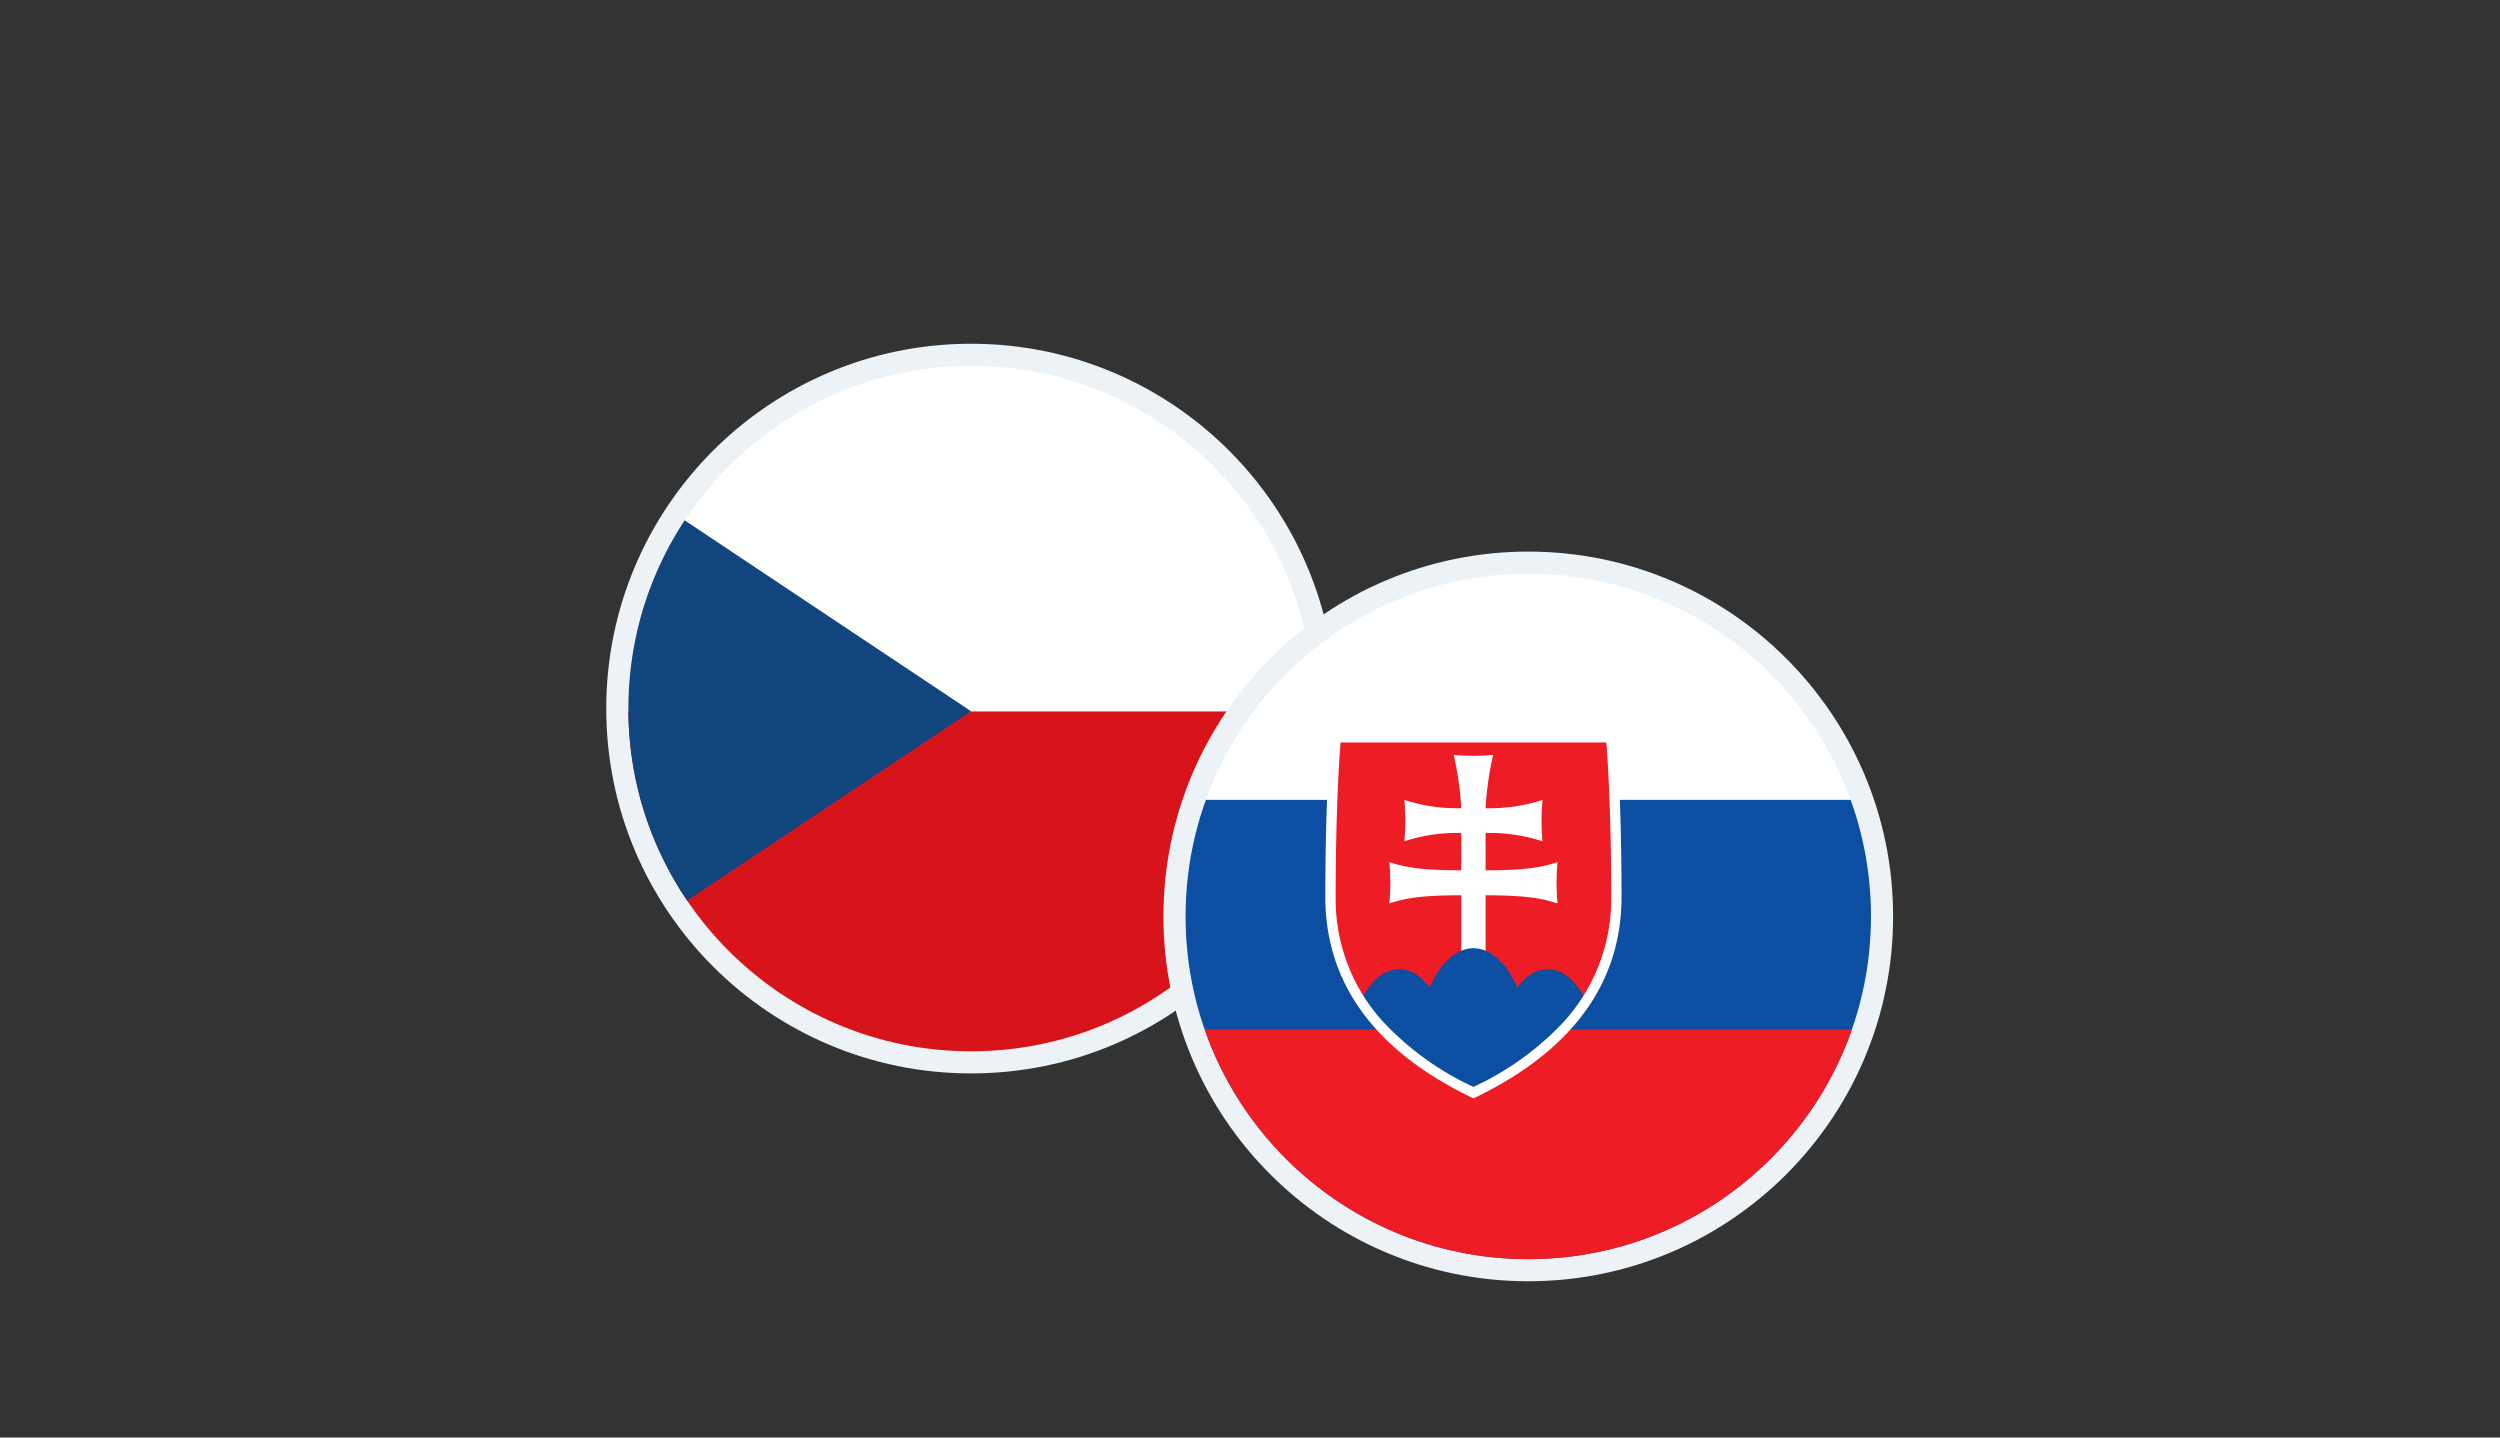 <svg xmlns="http://www.w3.org/2000/svg" xmlns:xlink="http://www.w3.org/1999/xlink" width="400" height="230" viewBox="0 0 400 230">
  <rect x="0" y="0" width="400" height="230" fill="#333333" stroke="none"/>
  <defs>
    <clipPath id="clip-path">
      <circle id="Ellipse_3" data-name="Ellipse 3" cx="54.835" cy="54.835" r="54.835" fill="#fff" stroke="#707070" stroke-width="1"/>
    </clipPath>
    <clipPath id="clip-path-3">
      <path id="a" d="M1790.885,1746s.857,8.588.857,25.765c-.123,17.544-13.242,26.423-22.871,31.092-9.629-4.669-22.749-13.548-22.871-31.092,0-17.177.857-25.765.857-25.765Z" transform="translate(-1746 -1746)" fill="#ee1c25"/>
    </clipPath>
    <clipPath id="clip-Klosterfrau-Group-INT-CZ-SK">
      <rect width="400" height="230"/>
    </clipPath>
  </defs>
  <g id="Klosterfrau-Group-INT-CZ-SK" clip-path="url(#clip-Klosterfrau-Group-INT-CZ-SK)">
    <g id="Gruppe_8804" data-name="Gruppe 8804" transform="translate(42 51)">
      <g id="Gruppe_8796" data-name="Gruppe 8796" transform="translate(55 4)">
        <g id="Gruppe_8795" data-name="Gruppe 8795">
          <circle id="Ellipse_6" data-name="Ellipse 6" cx="58.373" cy="58.373" r="58.373" fill="#ecf2f5"/>
          <g id="Gruppe_maskieren_7" data-name="Gruppe maskieren 7" transform="translate(3.538 3.538)" clip-path="url(#clip-path)">
            <g id="cz" transform="translate(-28.894 -0.553)">
              <path id="Pfad_27491" data-name="Pfad 27491" d="M0,0H167.457V55.819H0Z" transform="translate(0 55.819)" fill="#d7141a"/>
              <path id="Pfad_27492" data-name="Pfad 27492" d="M0,0H167.457V55.819H0Z" transform="translate(0)" fill="#fff"/>
              <path id="Pfad_27493" data-name="Pfad 27493" d="M83.729,55.819,0,0V111.638Z" transform="translate(0)" fill="#11457e"/>
            </g>
          </g>
        </g>
        <g id="Gruppe_8794" data-name="Gruppe 8794" transform="translate(89.151 33.255)">
          <circle id="Ellipse_5" data-name="Ellipse 5" cx="58.373" cy="58.373" r="58.373" fill="#ecf2f5"/>
          <g id="Gruppe_maskieren_6" data-name="Gruppe maskieren 6" transform="translate(3.538 3.538)" clip-path="url(#clip-path)">
            <g id="sk" transform="translate(-3.538 -0.553)">
              <path id="Pfad_27485" data-name="Pfad 27485" d="M0,0H165.335V110.223H0Z" fill="#fff"/>
              <path id="Pfad_27486" data-name="Pfad 27486" d="M0,2400H165.335v73.482H0Z" transform="translate(0 -2363.259)" fill="#0b4ea2"/>
              <path id="Pfad_27487" data-name="Pfad 27487" d="M0,4800H165.335v36.741H0Z" transform="translate(0 -4726.518)" fill="#ee1c25"/>
              <path id="Pfad_27488" data-name="Pfad 27488" d="M1790.885,1746s.857,8.588.857,25.765c-.123,17.544-13.242,26.423-22.871,31.092-9.629-4.669-22.749-13.548-22.871-31.092,0-17.177.857-25.765.857-25.765Z" transform="translate(-1719.271 -1719.271)" fill="#ee1c25"/>
              <path id="Pfad_27489" data-name="Pfad 27489" d="M2372.512,1973.936v-21.478c-7.271,0-9.338.643-11.512,1.3a35.541,35.541,0,0,0,0-6.6c2.174.658,4.241,1.3,11.512,1.3v-5.97a27.154,27.154,0,0,0-9.109,1.332,35.58,35.58,0,0,0,0-6.613,27.475,27.475,0,0,0,9.109,1.317A51.044,51.044,0,0,0,2371.3,1930a35.571,35.571,0,0,0,6.307,0,51.044,51.044,0,0,0-1.209,8.527,27.477,27.477,0,0,0,9.109-1.317,35.538,35.538,0,0,0,0,6.613,27.156,27.156,0,0,0-9.109-1.332v5.97c7.272,0,9.338-.643,11.512-1.3a35.541,35.541,0,0,0,0,6.6c-2.174-.658-4.24-1.3-11.512-1.3v21.478Z" transform="translate(-2324.856 -1900.454)" fill="#fff"/>
              <g id="Gruppe_8793" data-name="Gruppe 8793" transform="translate(26.729 26.729)" clip-path="url(#clip-path-3)">
                <path id="Pfad_27490" data-name="Pfad 27490" d="M1963.823,3980.457c-3.411,0-6.422-3.811-7.421-9.39s.252-11.622,3.08-14.885,6.571-2.986,9.224.684c1.7-3.978,4.279-6.3,7.011-6.3s5.316,2.32,7.012,6.3c2.652-3.669,6.4-3.947,9.224-.684s4.079,9.3,3.081,14.883-4.009,9.391-7.421,9.392Z" transform="translate(-1952.847 -3916.818)" fill="#0b4ea2"/>
              </g>
              <path id="Pfad_27491-2" data-name="Pfad 27491" d="M1692.937,1692h45.525l.074.745c.009.086.861,8.826.861,25.847-.1,13.664-7.947,24.373-23.337,31.836l-.361.175-.361-.175c-15.39-7.463-23.242-18.172-23.337-31.83,0-17.026.853-25.766.861-25.853Zm44.019,1.653h-42.513c-.2,2.433-.788,10.81-.788,24.938a29.108,29.108,0,0,0,7.658,19.821,46.531,46.531,0,0,0,14.386,10.351,46.53,46.53,0,0,0,14.386-10.351,29.113,29.113,0,0,0,7.658-19.827C1737.744,1704.462,1737.155,1696.086,1736.956,1693.653Z" transform="translate(-1666.099 -1666.098)" fill="#fff"/>
            </g>
          </g>
        </g>
      </g>
    </g>
  </g>
</svg>
